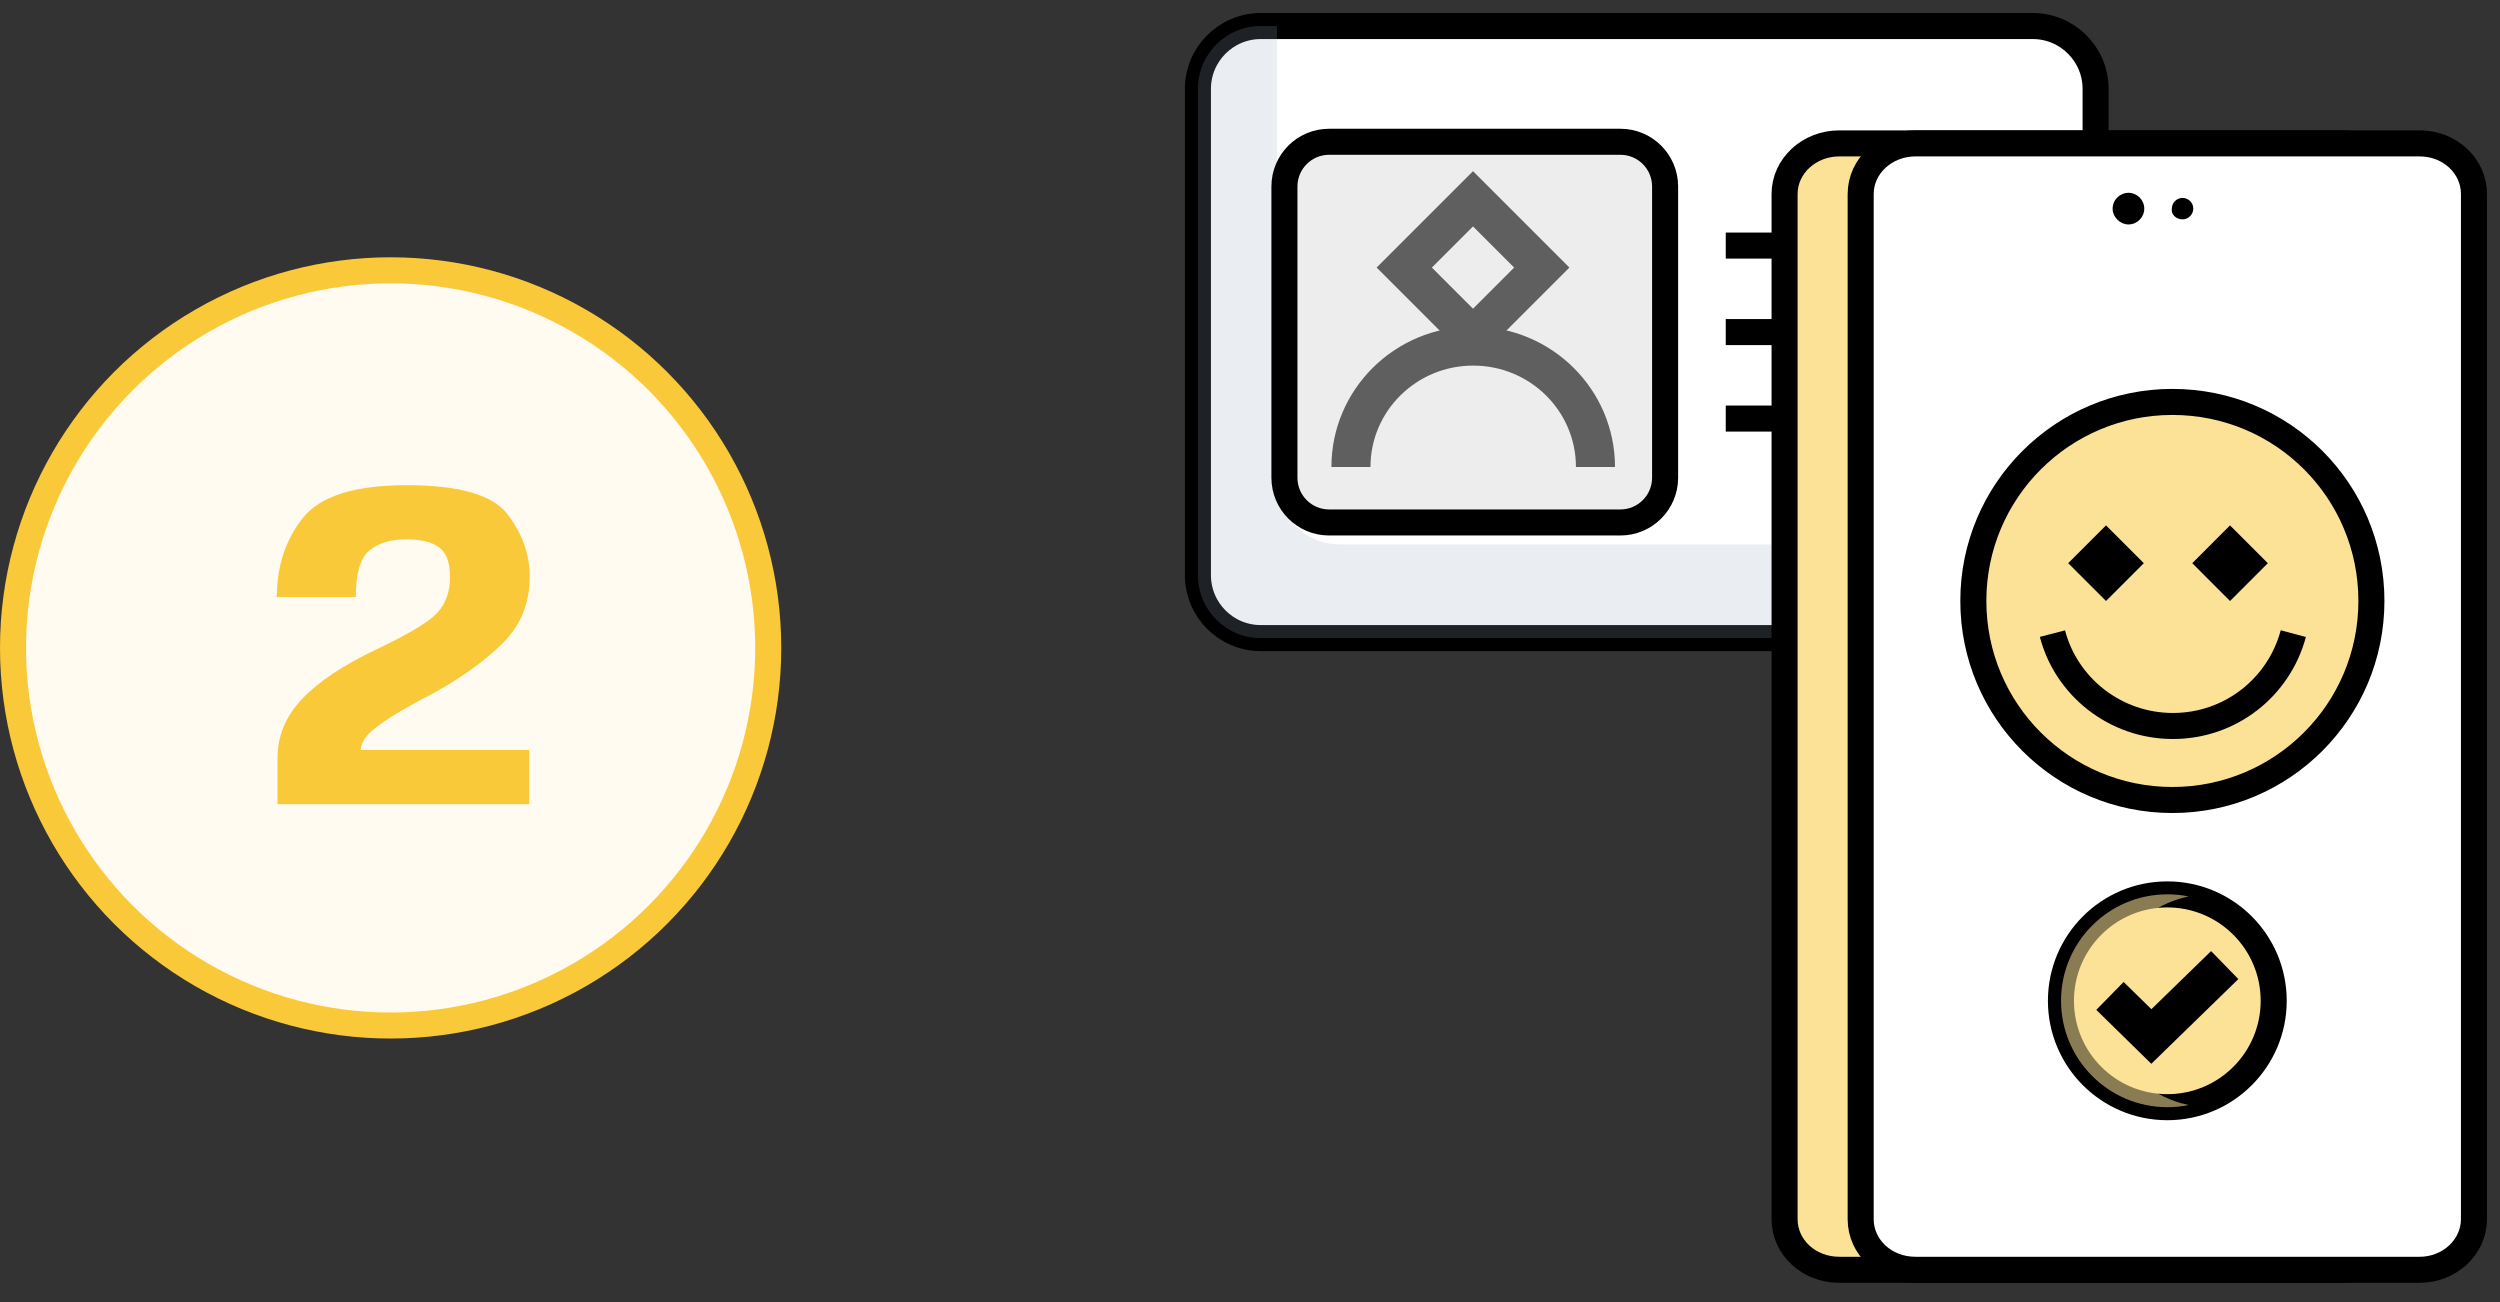 <svg xmlns="http://www.w3.org/2000/svg" width="96" height="50" viewBox="0 0 96 50" fill="none"><rect x="0" y="0" width="96" height="50" fill="#333333" stroke="none"/><circle cx="15" cy="24.88" r="14.5" fill="#FFFBF0" stroke="#FAC93A"></circle><path d="M10.657 30.88H20.323V28.801H13.852C13.852 28.507 14.077 28.195 14.527 27.865C14.977 27.529 15.697 27.106 16.687 26.596C17.761 25.996 18.637 25.36 19.315 24.688C19.999 24.01 20.341 23.161 20.341 22.141C20.341 21.283 20.056 20.485 19.486 19.747C18.922 19.003 17.632 18.631 15.616 18.631C13.618 18.631 12.286 19.054 11.62 19.9C10.96 20.74 10.63 21.748 10.63 22.924H13.663C13.663 22.03 13.831 21.439 14.167 21.151C14.509 20.857 14.992 20.71 15.616 20.71C16.162 20.71 16.576 20.812 16.858 21.016C17.14 21.214 17.281 21.601 17.281 22.177C17.281 22.723 17.119 23.173 16.795 23.527C16.471 23.881 15.7 24.346 14.482 24.922C13.18 25.54 12.217 26.182 11.593 26.848C10.969 27.508 10.657 28.261 10.657 29.107V30.88Z" fill="#FAC93A"></path><path d="M80.471 3.413V22.084C80.471 23.416 79.389 24.503 78.058 24.503H48.413C47.081 24.503 46 23.422 46 22.084V3.413C46 2.081 47.081 1 48.413 1H78.058C79.389 1 80.471 2.081 80.471 3.413Z" fill="white" stroke="black" stroke-miterlimit="10"></path><g style="mix-blend-mode:multiply" opacity="0.2"><path d="M80.471 20.904V22.084C80.471 23.416 79.389 24.503 78.058 24.503H48.413C47.081 24.503 46 23.422 46 22.084V3.413C46 2.081 47.081 1 48.413 1H49.034V18.491C49.034 19.823 50.116 20.904 51.447 20.904H80.471Z" fill="#98AAC0"></path></g><path d="M66.269 9.43H78.167" stroke="black" stroke-miterlimit="10"></path><path d="M66.269 12.752H78.167" stroke="black" stroke-miterlimit="10"></path><path d="M66.269 16.073H78.167" stroke="black" stroke-miterlimit="10"></path><path d="M62.222 20.063H51.04C50.09 20.063 49.322 19.295 49.322 18.345V7.163C49.322 6.212 50.09 5.444 51.04 5.444H62.222C63.173 5.444 63.94 6.212 63.94 7.163V18.345C63.94 19.29 63.173 20.063 62.222 20.063Z" fill="#EDEDED" stroke="black" stroke-miterlimit="10"></path><path d="M51.876 17.933C51.876 15.368 53.975 13.289 56.571 13.289C59.167 13.289 61.266 15.368 61.266 17.933" stroke="#5F5F5F" stroke-width="1.5" stroke-miterlimit="10"></path><path d="M56.564 7.634L53.923 10.274L56.564 12.915L59.204 10.274L56.564 7.634Z" stroke="#5F5F5F" stroke-width="1.5" stroke-miterlimit="10"></path><path d="M92.078 7.448C92.078 6.377 91.155 5.506 89.997 5.506H70.628C69.47 5.506 68.528 6.377 68.528 7.448V21.533V46.818C68.528 47.889 69.45 48.76 70.628 48.76H89.978C91.116 48.76 92.058 47.889 92.058 46.818V32.696V7.448H92.078Z" fill="#FCE296" stroke="black" stroke-miterlimit="10"></path><path d="M95 7.448V46.818C95 47.889 94.057 48.76 92.918 48.76H73.552C72.374 48.76 71.45 47.889 71.45 46.818V7.448C71.45 6.377 72.393 5.506 73.552 5.506H92.918C94.077 5.506 95 6.377 95 7.448Z" fill="white" stroke="black" stroke-miterlimit="10"></path><path d="M81.733 8.619C82.066 8.619 82.34 8.344 82.34 8.011C82.34 7.678 82.066 7.404 81.733 7.404C81.4 7.404 81.125 7.678 81.125 8.011C81.125 8.344 81.419 8.619 81.733 8.619Z" fill="black"></path><path d="M83.81 8.423C84.045 8.423 84.222 8.227 84.222 8.011C84.222 7.776 84.026 7.6 83.81 7.6C83.575 7.6 83.399 7.796 83.399 8.011C83.359 8.227 83.555 8.423 83.81 8.423Z" fill="black"></path><path d="M83.419 30.72C87.632 30.72 91.062 27.309 91.062 23.077C91.062 18.844 87.652 15.434 83.419 15.434C79.205 15.434 75.776 18.844 75.776 23.077C75.776 27.309 79.205 30.72 83.419 30.72Z" fill="#FCE296" stroke="black" stroke-miterlimit="10"></path><path d="M88.063 24.331C87.515 26.388 85.653 27.878 83.438 27.878C81.224 27.878 79.343 26.369 78.814 24.331" stroke="black" stroke-miterlimit="10"></path><path d="M80.871 20.881L80.126 21.626L80.871 22.371L81.616 21.626L80.871 20.881Z" fill="black" stroke="black" stroke-miterlimit="10"></path><path d="M85.633 20.881L84.889 21.626L85.633 22.371L86.378 21.626L85.633 20.881Z" fill="black" stroke="black" stroke-miterlimit="10"></path><path d="M83.225 42.516C85.481 42.516 87.31 40.687 87.31 38.431C87.31 36.174 85.481 34.345 83.225 34.345C80.969 34.345 79.14 36.174 79.14 38.431C79.14 40.687 80.969 42.516 83.225 42.516Z" fill="#FCE296" stroke="black" stroke-miterlimit="10"></path><g style="mix-blend-mode:multiply" opacity="0.55"><path d="M84.046 42.432C83.783 42.488 83.508 42.516 83.229 42.516C80.973 42.516 79.144 40.686 79.144 38.427C79.144 36.171 80.973 34.342 83.229 34.342C83.508 34.342 83.783 34.369 84.046 34.425C82.189 34.804 80.786 36.454 80.786 38.427C80.782 40.403 82.185 42.053 84.046 42.432Z" fill="#FCE296"></path></g><path d="M81.022 38.243L82.612 39.801L85.429 37.059" stroke="black" stroke-width="1.5" stroke-miterlimit="10"></path></svg>